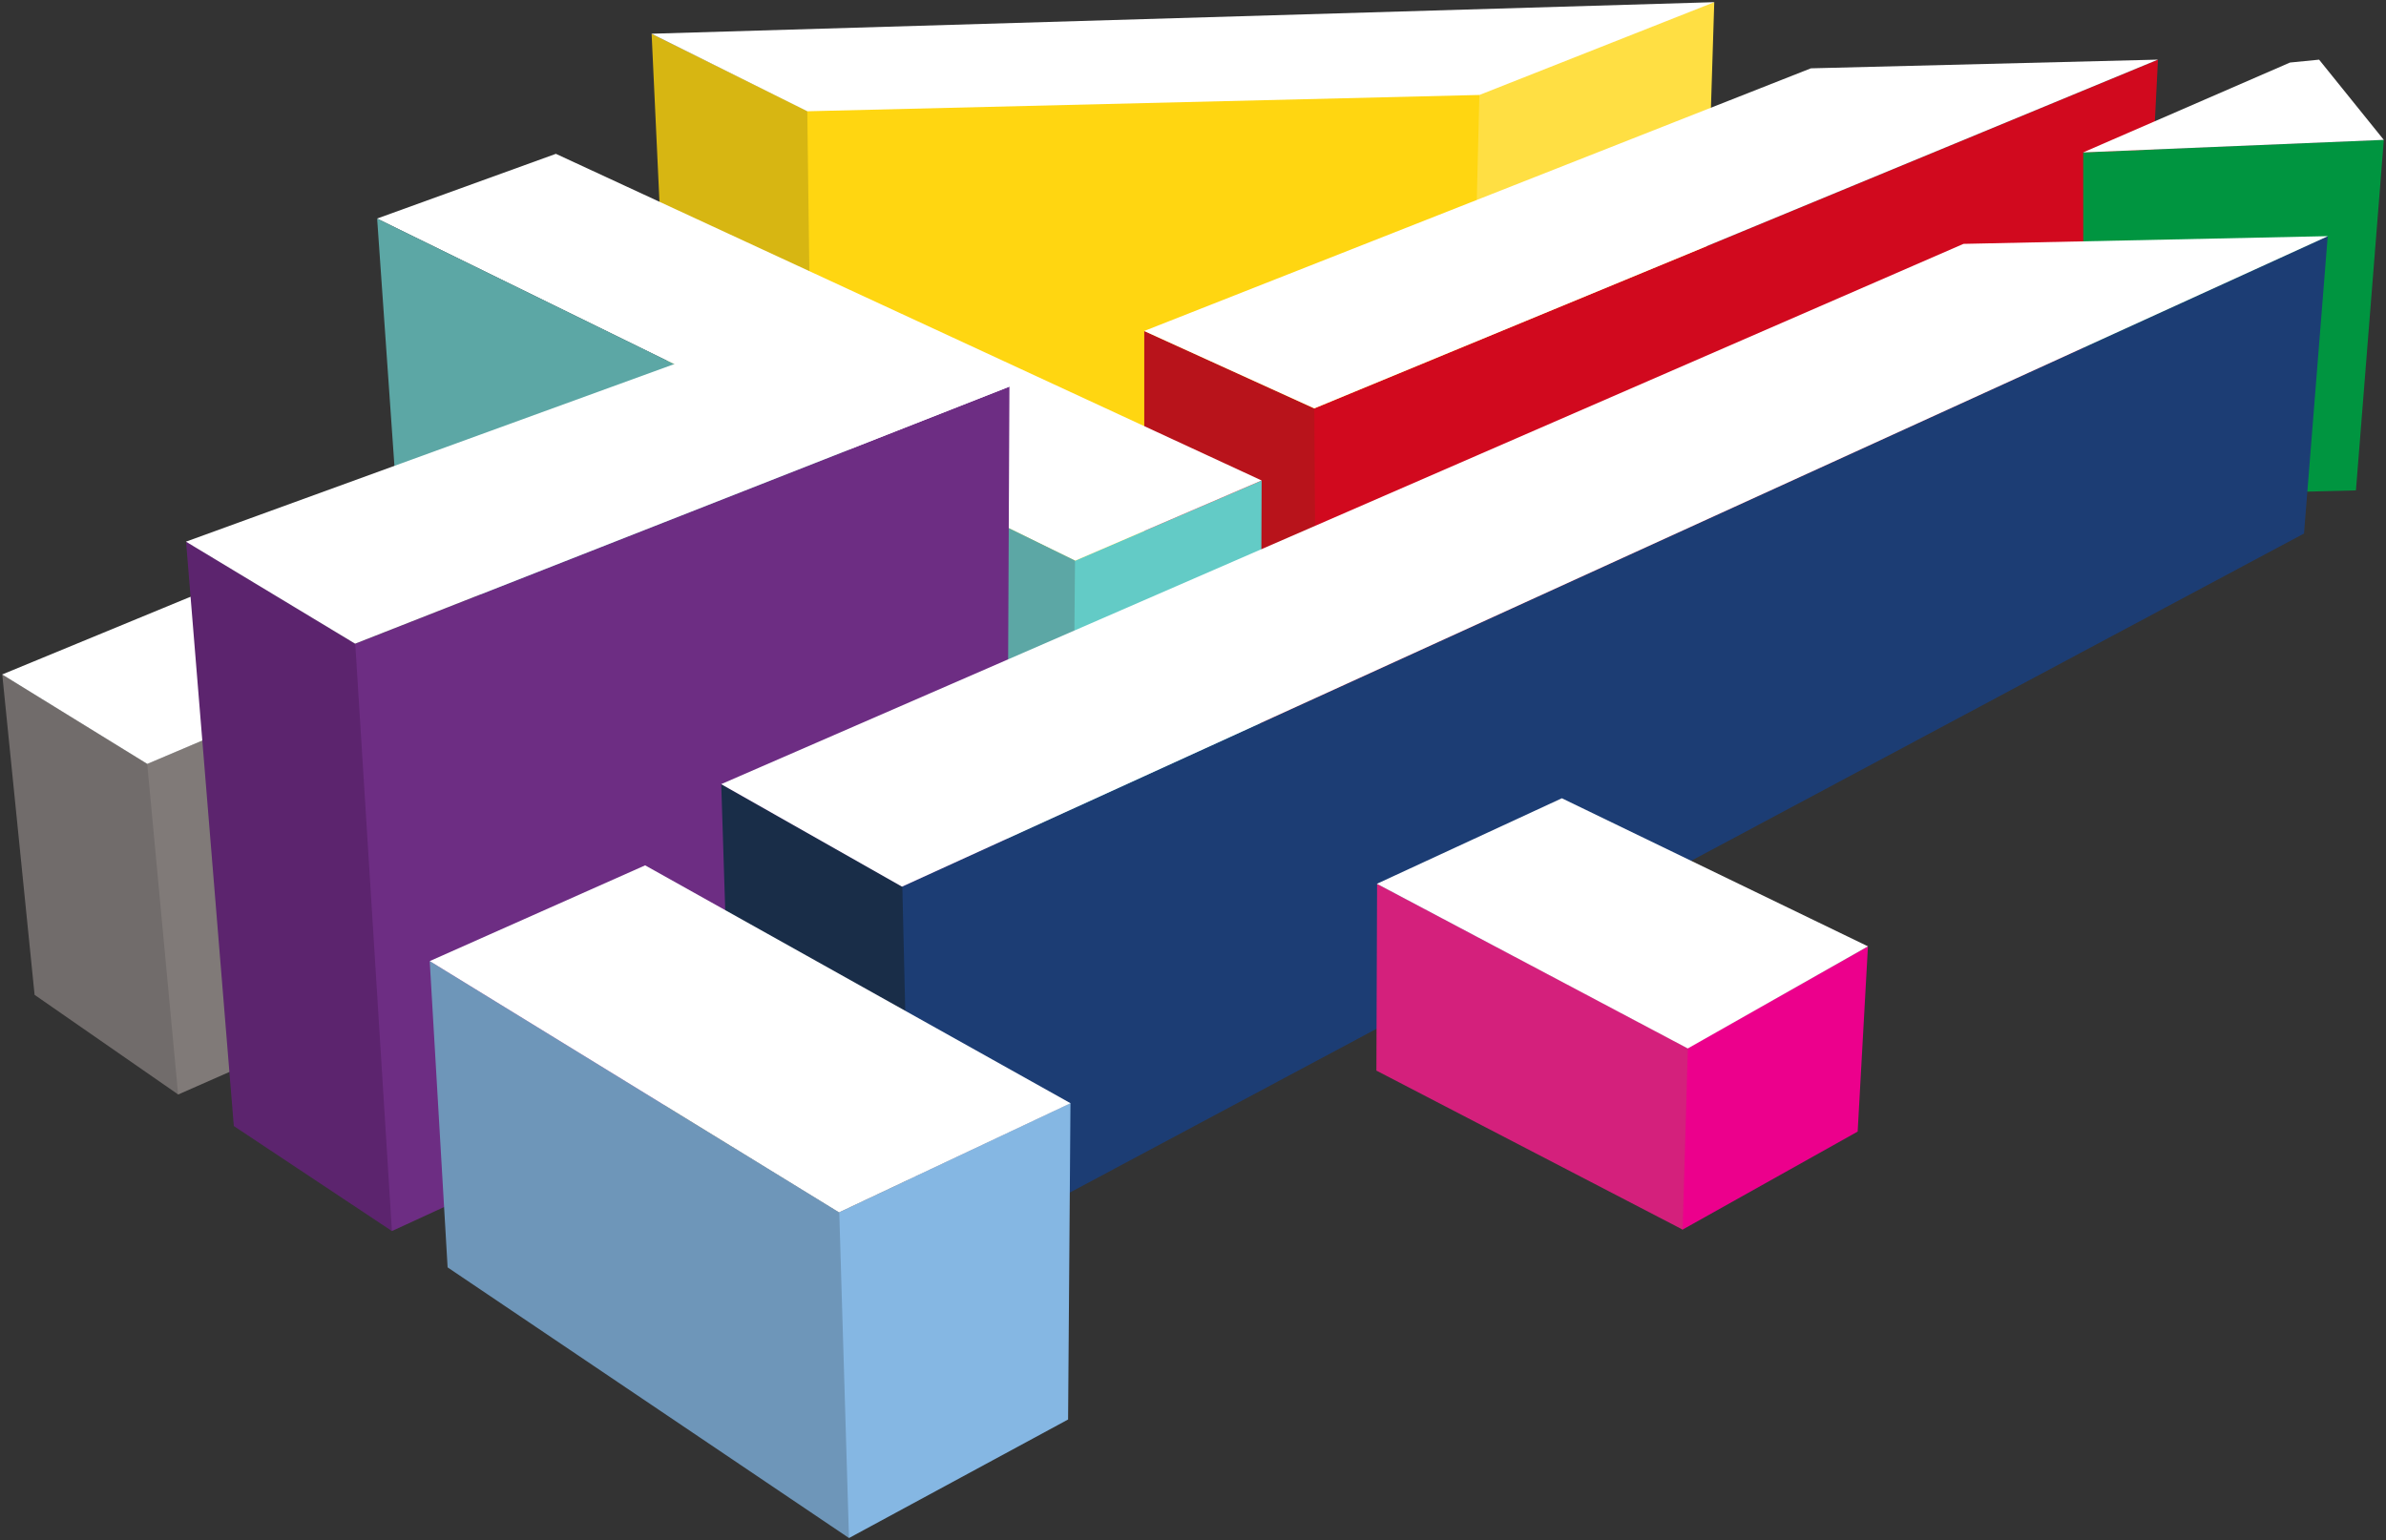 <?xml version="1.0" encoding="UTF-8" standalone="no"?>
<svg
   xmlns:dc="http://purl.org/dc/elements/1.1/"
   xmlns:cc="http://creativecommons.org/ns#"
   xmlns:rdf="http://www.w3.org/1999/02/22-rdf-syntax-ns#"
   xmlns:svg="http://www.w3.org/2000/svg"
   xmlns="http://www.w3.org/2000/svg"
   xmlns:sodipodi="http://sodipodi.sourceforge.net/DTD/sodipodi-0.dtd"
   xmlns:inkscape="http://www.inkscape.org/namespaces/inkscape"
   width="551.45"
   height="356.066"
   viewBox="0 0 551.45 356.066"
   version="1.1"
   id="svg2"
   inkscape:version="0.92.4 (5da689c313, 2019-01-14)"
   sodipodi:docname="Channel_Four_Television_Corporation.svg">
  <rect x="0" y="0" width="551.45" height="356.066" fill="#333333" stroke="none"/>
  <sodipodi:namedview
     pagecolor="#ffffff"
     bordercolor="#666666"
     borderopacity="1"
     objecttolerance="10"
     gridtolerance="10"
     guidetolerance="10"
     inkscape:pageopacity="0"
     inkscape:pageshadow="2"
     inkscape:window-width="1360"
     inkscape:window-height="706"
     id="namedview41"
     showgrid="false"
     fit-margin-left="0.5"
     fit-margin-bottom="0.5"
     fit-margin-top="0.5"
     fit-margin-right="0.5"
     inkscape:zoom="1.1983243"
     inkscape:cx="540.24487"
     inkscape:cy="161.03953"
     inkscape:window-x="-8"
     inkscape:window-y="-8"
     inkscape:window-maximized="1"
     inkscape:current-layer="svg2" />
  <!-- Generator: Sketch 45.2 (43514) - http://www.bohemiancoding.com/sketch -->
  <desc
     id="desc6">Created with Sketch.</desc>
  <defs
     id="defs8" />
  <g
     style="fill:none;stroke:none"
     id="Page-1-Copy-9"
     transform="matrix(9.355,0,0,9.355,0.5,0.5)">
    <polygon
       id="Fill-2"
       points="3.573,18.832 3.401,18.959 4.172,26.787 4.348,26.994 9.307,24.81 8.816,16.641 8.79,16.608 3.586,18.823 "
       style="fill:#807a78" />
    <polygon
       id="Fill-3"
       points="3.586,18.819 0.002,16.612 0.801,24.531 4.347,26.992 3.584,18.825 3.586,18.824 "
       style="fill:#716c6b" />
    <polygon
       id="Fill-4"
       points="8.791,16.613 5.328,14.415 0,16.614 3.586,18.824 "
       style="fill:#ffffff" />
    <polygon
       id="Fill-5"
       points="41.927,11.806 42.298,0.001 42.169,0.035 36.483,2.275 36.332,2.364 36.115,14.49 "
       style="fill:#ffdf43" />
    <polygon
       id="Fill-6"
       points="16.624,13.192 16.045,0.781 19.957,2.718 20.087,15.128 "
       style="fill:#d7b612" />
    <polygon
       id="Fill-7"
       points="19.919,2.607 36.478,2.219 36.495,2.293 36.196,14.471 20.048,14.985 19.891,2.695 "
       style="fill:#ffd611" />
    <polygon
       id="Fill-8"
       points="28.216,17.277 28.216,8.126 32.437,10.048 32.495,19.91 "
       style="fill:#b8131b" />
    <polygon
       id="Fill-9"
       points="32.478,19.901 32.417,10.038 53.26,1.421 52.769,11.131 "
       style="fill:#d1091e" />
    <polygon
       id="Fill-10"
       points="31.116,11.822 31.083,20.07 26.405,22.382 26.436,13.85 26.505,13.803 "
       style="fill:#63cbc6" />
    <polygon
       id="Fill-11"
       points="31.116,11.82 26.506,13.803 9.261,5.348 13.68,3.748 "
       style="fill:#ffffff" />
    <polygon
       id="Fill-12"
       points="9.835,13.52 9.264,5.349 26.505,13.799 26.427,22.787 "
       style="fill:#5ca7a5" />
    <polygon
       id="Fill-13"
       points="8.63,16.031 8.667,15.875 24.885,9.499 24.819,23.375 9.629,30.368 9.504,30.223 "
       style="fill:#6d2d83" />
    <polygon
       id="Fill-14"
       points="8.723,15.85 9.629,30.368 5.723,27.773 4.543,13.331 4.56,13.331 "
       style="fill:#5c246e" />
    <polygon
       id="Fill-15"
       points="51.419,12.231 51.413,3.713 58.84,3.403 58.151,12.065 "
       style="fill:#009540" />
    <polygon
       id="Fill-16"
       points="22.188,21.954 22.231,21.858 57.454,5.782 56.868,13.131 22.466,31.506 22.374,31.313 "
       style="fill:#1c3d74" />
    <polygon
       id="Fill-17"
       points="18.075,29.114 17.765,19.327 22.239,21.857 22.466,31.507 "
       style="fill:#192d48" />
    <polygon
       id="Fill-18"
       points="41.59,25.897 41.643,25.844 46.095,23.333 45.841,27.91 41.516,30.332 41.463,30.276 "
       style="fill:#ec008c" />
    <polygon
       id="Fill-19"
       points="33.951,26.403 33.968,21.786 41.646,25.847 41.517,30.332 "
       style="fill:#d4207c" />
    <polygon
       id="Fill-20"
       points="26.334,35.025 26.393,27.209 20.677,29.906 20.616,29.95 20.837,37.73 20.92,37.955 "
       style="fill:#85b7e3" />
    <polygon
       id="Fill-21"
       points="20.681,29.909 10.563,23.697 11.005,31.266 20.921,37.954 "
       style="fill:#6e96b9" />
    <polygon
       id="Fill-22"
       points="19.891,2.696 36.497,2.293 42.301,1.637931e-05 16.041,0.78 "
       style="fill:#ffffff" />
    <polygon
       id="Fill-23"
       points="32.417,10.038 28.214,8.126 44.685,1.635 53.26,1.42 "
       style="fill:#ffffff" />
    <polygon
       id="Fill-24"
       points="51.411,3.713 56.522,1.492 57.241,1.421 58.839,3.403 "
       style="fill:#ffffff" />
    <polygon
       id="Fill-25"
       points="17.764,19.324 48.455,5.973 57.46,5.782 22.231,21.857 "
       style="fill:#ffffff" />
    <polygon
       id="Fill-26"
       points="41.644,25.856 33.963,21.787 38.533,19.673 46.096,23.333 "
       style="fill:#ffffff" />
    <polygon
       id="Fill-27"
       points="20.676,29.907 10.564,23.697 15.885,21.331 26.396,27.21 "
       style="fill:#ffffff" />
    <polygon
       id="Fill-28"
       points="24.886,9.501 8.72,15.853 4.541,13.332 20.596,7.492 "
       style="fill:#ffffff" />
  </g>
</svg>
